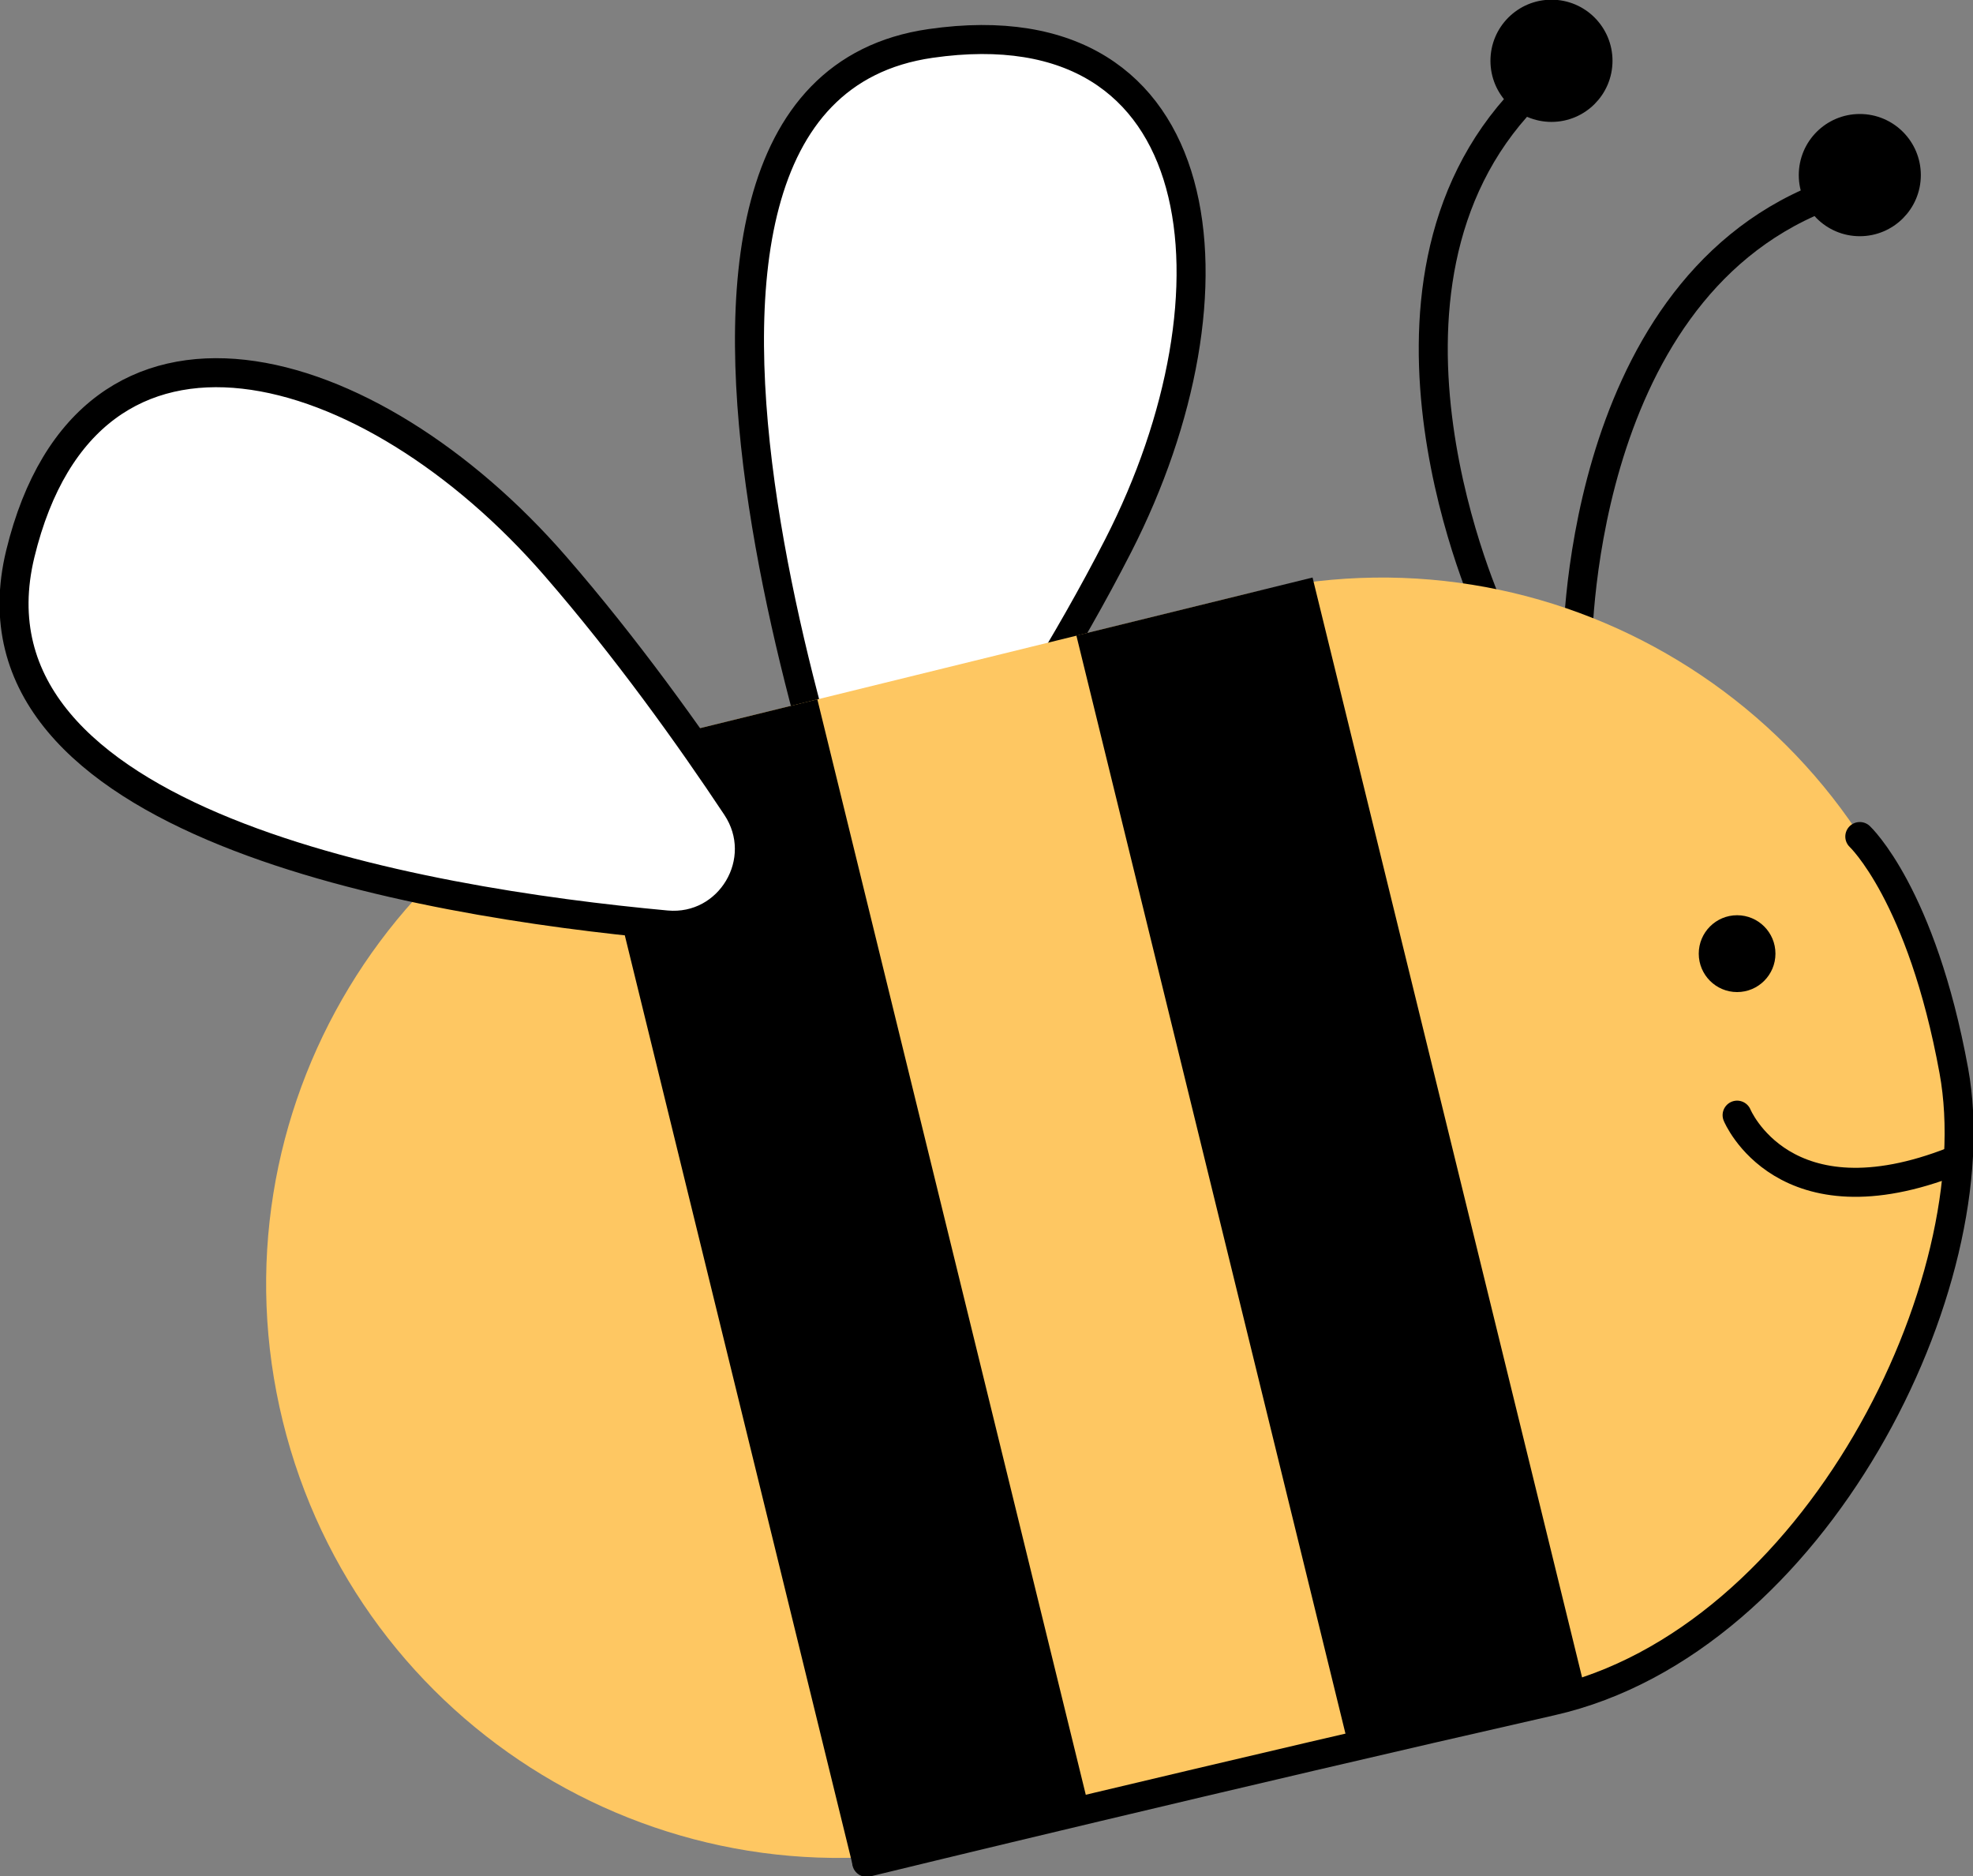 <svg width="102" height="97" viewBox="0 0 102 97" fill="none" xmlns="http://www.w3.org/2000/svg">
<rect x="0" y="0" width="102" height="97" fill="#808080" stroke="none"/>
<g clip-path="url(#clip0_46_1509)">
<path d="M81.546 33.779C81.546 33.779 81.382 15.338 94.107 10.228" stroke="black" stroke-width="1.5" stroke-linecap="round" stroke-linejoin="round"/>
<path d="M96.148 11.761C97.642 11.761 98.853 10.548 98.853 9.052C98.853 7.556 97.642 6.343 96.148 6.343C94.654 6.343 93.443 7.556 93.443 9.052C93.443 10.548 94.654 11.761 96.148 11.761Z" fill="black" stroke="black" stroke-width="0.9" stroke-miterlimit="10"/>
<path d="M45.21 47.835C45.21 47.835 52.564 38.465 57.81 28.207C64.49 15.145 62.892 0.116 48.108 2.246C28.886 5.013 45.22 47.825 45.22 47.825" fill="white"/>
<path d="M45.21 47.835C45.21 47.835 52.564 38.465 57.81 28.207C64.49 15.145 62.892 0.116 48.108 2.246C28.886 5.013 45.22 47.825 45.22 47.825" stroke="black" stroke-width="1.5" stroke-miterlimit="10"/>
<path d="M77.061 31.688C77.061 31.688 69.332 14.952 78.832 5.052" stroke="black" stroke-width="1.5" stroke-linecap="round" stroke-linejoin="round"/>
<path d="M80.208 5.852C81.702 5.852 82.913 4.639 82.913 3.143C82.913 1.647 81.702 0.434 80.208 0.434C78.714 0.434 77.503 1.647 77.503 3.143C77.503 4.639 78.714 5.852 80.208 5.852Z" fill="black" stroke="black" stroke-width="0.9" stroke-miterlimit="10"/>
<path d="M64.371 30.718L36.309 37.617C20.433 41.519 10.722 57.57 14.618 73.467C18.514 89.365 34.541 99.088 50.417 95.186L78.479 88.287C94.355 84.385 104.066 68.334 100.17 52.437C96.274 36.54 80.247 26.816 64.371 30.718Z" fill="#FEC762"/>
<path d="M42.255 36.153L30.047 39.154L44.086 96.442L56.294 93.441L42.255 36.153Z" fill="black"/>
<path d="M67.856 29.856L55.647 32.857L69.686 90.145L81.895 87.144L67.856 29.856Z" fill="black"/>
<path d="M89.805 51.286C90.9 51.286 91.787 50.397 91.787 49.3C91.787 48.203 90.9 47.314 89.805 47.314C88.71 47.314 87.822 48.203 87.822 49.3C87.822 50.397 88.71 51.286 89.805 51.286Z" fill="black"/>
<path d="M89.805 57.649C89.805 57.649 92.211 63.49 101.009 60.02" stroke="black" stroke-width="1.5" stroke-linecap="round" stroke-linejoin="round"/>
<path d="M38.068 41.704C39.907 44.461 37.741 48.114 34.449 47.816C21.609 46.63 -2.329 42.562 1.049 28.631C4.582 14.094 19.106 18.201 28.712 29.268C32.37 33.48 35.662 38.079 38.068 41.704Z" fill="white" stroke="black" stroke-width="1.5" stroke-miterlimit="10"/>
<path d="M44.806 96.277C46.105 95.959 63.479 91.737 80.208 87.938C93.847 84.844 103.011 66.305 101.009 55.354C99.343 46.235 96.148 43.246 96.148 43.246" stroke="black" stroke-width="1.5" stroke-linecap="round" stroke-linejoin="round"/>
</g>
<defs>
<clipPath id="clip0_46_1509">
<rect width="102" height="97" fill="white"/>
</clipPath>
</defs>
</svg>
